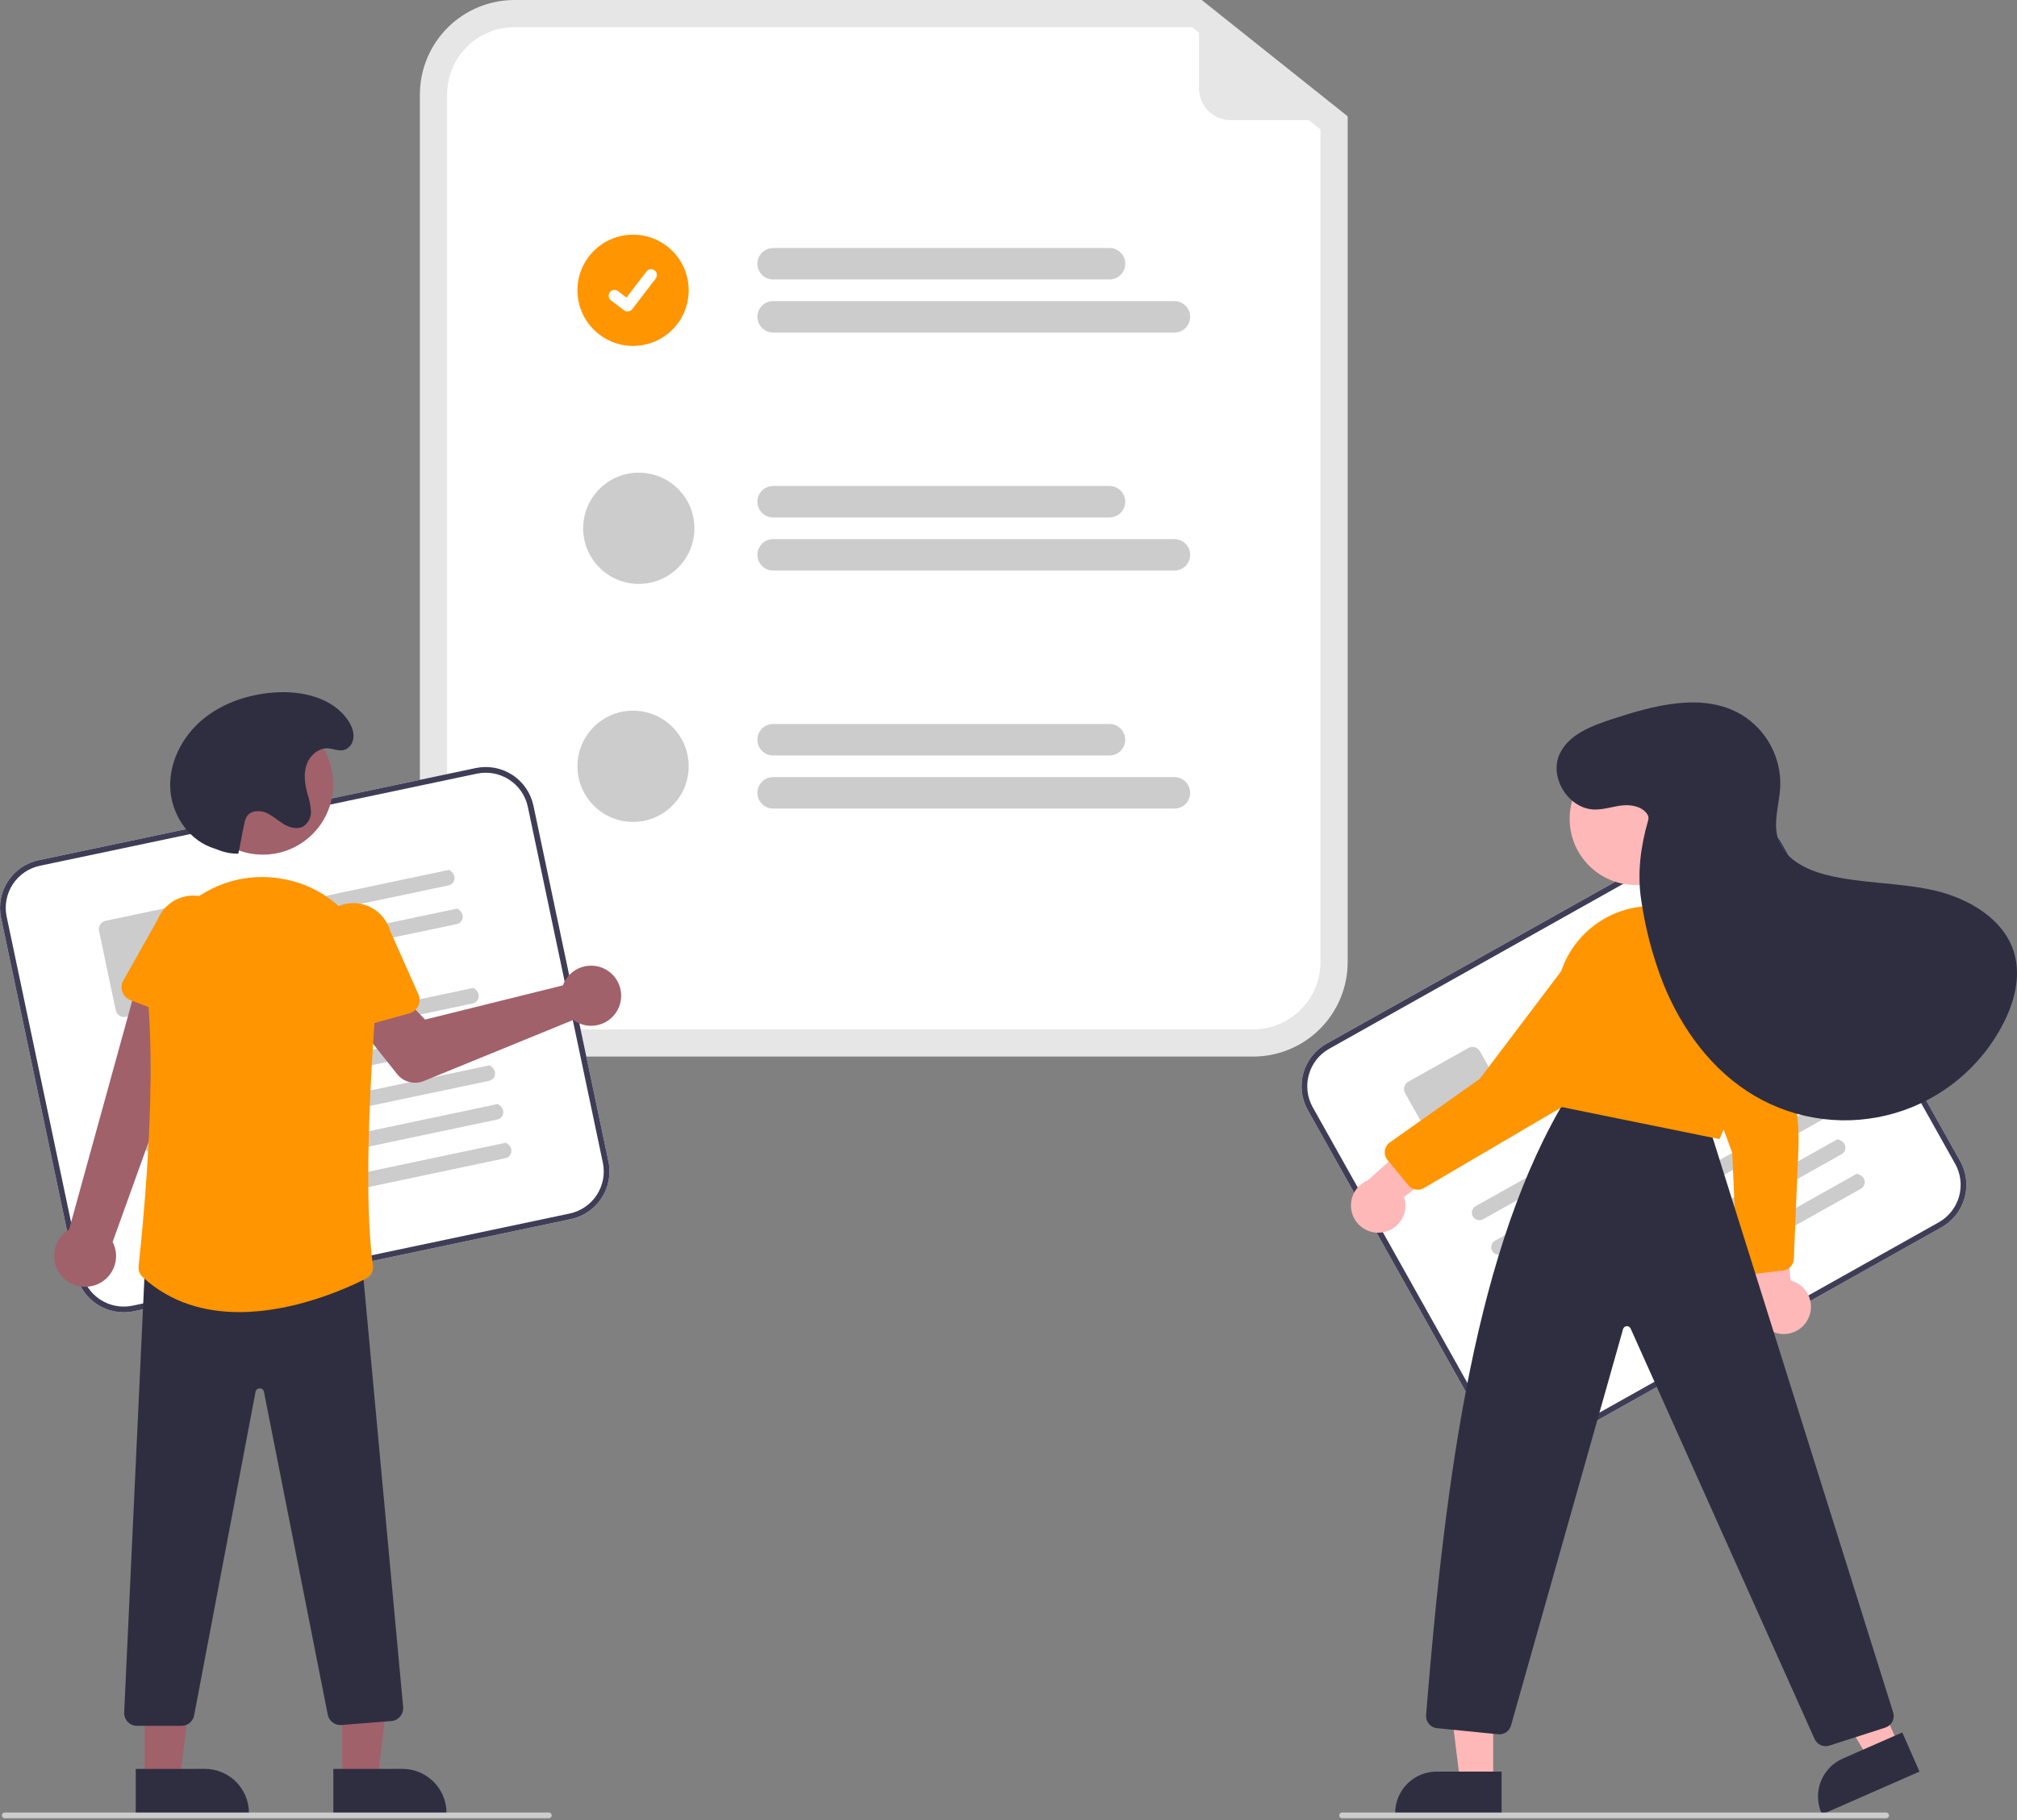 <svg width="400" height="361" viewBox="0 0 400 361" fill="none" xmlns="http://www.w3.org/2000/svg">
<rect x="0" y="0" width="400" height="361" fill="#808080" stroke="none"/>
<g clip-path="url(#clip0_2064_6066)">
<path d="M248.525 209.551H102.01C97.041 209.546 92.278 207.569 88.765 204.056C85.251 200.543 83.275 195.779 83.269 190.811V18.74C83.275 13.772 85.251 9.008 88.765 5.495C92.278 1.982 97.041 0.006 102.01 0H238.319L267.266 23.073V190.811C267.26 195.779 265.284 200.543 261.771 204.056C258.257 207.569 253.494 209.546 248.525 209.551Z" fill="#E6E6E6"/>
<path d="M102.009 5.395C98.471 5.399 95.079 6.806 92.577 9.308C90.075 11.81 88.668 15.202 88.664 18.74V190.811C88.668 194.349 90.075 197.741 92.577 200.243C95.079 202.745 98.471 204.152 102.009 204.156H248.525C252.063 204.152 255.455 202.745 257.957 200.243C260.459 197.741 261.866 194.349 261.87 190.811V25.671L236.431 5.395H102.009Z" fill="white"/>
<path d="M220.03 55.428H153.324C152.914 55.428 152.508 55.347 152.13 55.191C151.751 55.034 151.407 54.804 151.117 54.514C150.827 54.224 150.598 53.88 150.441 53.502C150.284 53.123 150.203 52.717 150.203 52.307C150.203 51.898 150.284 51.492 150.441 51.113C150.598 50.734 150.827 50.39 151.117 50.101C151.407 49.811 151.751 49.581 152.13 49.424C152.508 49.267 152.914 49.187 153.324 49.187H220.03C220.44 49.187 220.846 49.267 221.225 49.424C221.603 49.581 221.947 49.811 222.237 50.101C222.527 50.39 222.757 50.734 222.914 51.113C223.07 51.492 223.151 51.898 223.151 52.307C223.151 52.717 223.07 53.123 222.914 53.502C222.757 53.88 222.527 54.224 222.237 54.514C221.947 54.804 221.603 55.034 221.225 55.191C220.846 55.347 220.44 55.428 220.03 55.428Z" fill="#CCCCCC"/>
<path d="M232.904 65.961H153.324C152.496 65.961 151.702 65.632 151.117 65.047C150.532 64.462 150.203 63.668 150.203 62.84C150.203 62.013 150.532 61.219 151.117 60.634C151.702 60.048 152.496 59.72 153.324 59.72H232.904C233.731 59.72 234.525 60.048 235.11 60.634C235.696 61.219 236.024 62.013 236.024 62.84C236.024 63.668 235.696 64.462 235.11 65.047C234.525 65.632 233.731 65.961 232.904 65.961Z" fill="#CCCCCC"/>
<path d="M220.03 102.63H153.324C152.496 102.63 151.702 102.301 151.117 101.716C150.532 101.131 150.203 100.337 150.203 99.509C150.203 98.682 150.532 97.888 151.117 97.303C151.702 96.718 152.496 96.389 153.324 96.389H220.03C220.858 96.389 221.652 96.718 222.237 97.303C222.822 97.888 223.151 98.682 223.151 99.509C223.151 100.337 222.822 101.131 222.237 101.716C221.652 102.301 220.858 102.63 220.03 102.63Z" fill="#CCCCCC"/>
<path d="M232.904 113.162H153.324C152.496 113.162 151.702 112.834 151.117 112.248C150.532 111.663 150.203 110.869 150.203 110.042C150.203 109.214 150.532 108.42 151.117 107.835C151.702 107.25 152.496 106.921 153.324 106.921H232.904C233.731 106.921 234.525 107.25 235.11 107.835C235.696 108.42 236.024 109.214 236.024 110.042C236.024 110.869 235.696 111.663 235.11 112.248C234.525 112.834 233.731 113.162 232.904 113.162Z" fill="#CCCCCC"/>
<path d="M220.03 149.831H153.324C152.496 149.831 151.702 149.503 151.117 148.917C150.532 148.332 150.203 147.538 150.203 146.711C150.203 145.883 150.532 145.089 151.117 144.504C151.702 143.919 152.496 143.59 153.324 143.59H220.03C220.858 143.59 221.652 143.919 222.237 144.504C222.822 145.089 223.151 145.883 223.151 146.711C223.151 147.538 222.822 148.332 222.237 148.917C221.652 149.503 220.858 149.831 220.03 149.831Z" fill="#CCCCCC"/>
<path d="M232.904 160.365H153.324C152.496 160.365 151.702 160.036 151.117 159.451C150.532 158.865 150.203 158.072 150.203 157.244C150.203 156.416 150.532 155.622 151.117 155.037C151.702 154.452 152.496 154.123 153.324 154.123H232.904C233.731 154.123 234.525 154.452 235.11 155.037C235.696 155.622 236.024 156.416 236.024 157.244C236.024 158.072 235.696 158.865 235.11 159.451C234.525 160.036 233.731 160.365 232.904 160.365Z" fill="#CCCCCC"/>
<path d="M125.546 68.604C131.638 68.604 136.576 63.666 136.576 57.574C136.576 51.482 131.638 46.544 125.546 46.544C119.454 46.544 114.516 51.482 114.516 57.574C114.516 63.666 119.454 68.604 125.546 68.604Z" fill="#FF9500"/>
<path d="M124.45 61.782C124.202 61.782 123.96 61.702 123.762 61.553L123.75 61.544L121.157 59.561C120.915 59.375 120.757 59.1 120.717 58.797C120.677 58.495 120.759 58.188 120.945 57.946C121.131 57.704 121.405 57.545 121.708 57.505C122.01 57.465 122.317 57.547 122.559 57.732L124.238 59.02L128.206 53.843C128.298 53.724 128.413 53.623 128.543 53.547C128.674 53.471 128.819 53.422 128.969 53.403C129.119 53.383 129.271 53.393 129.417 53.432C129.563 53.471 129.7 53.538 129.82 53.63L129.821 53.63L129.796 53.665L129.821 53.63C130.063 53.817 130.222 54.091 130.262 54.394C130.302 54.697 130.22 55.003 130.034 55.245L125.367 61.331C125.259 61.471 125.121 61.585 124.962 61.663C124.803 61.74 124.628 61.781 124.451 61.78L124.45 61.782Z" fill="white"/>
<path d="M126.683 115.806C132.774 115.806 137.713 110.867 137.713 104.775C137.713 98.683 132.774 93.745 126.683 93.745C120.591 93.745 115.652 98.683 115.652 104.775C115.652 110.867 120.591 115.806 126.683 115.806Z" fill="#CCCCCC"/>
<path d="M125.546 163.008C131.638 163.008 136.576 158.069 136.576 151.977C136.576 145.886 131.638 140.947 125.546 140.947C119.454 140.947 114.516 145.886 114.516 151.977C114.516 158.069 119.454 163.008 125.546 163.008Z" fill="#CCCCCC"/>
<path d="M266.702 23.815H244.027C242.371 23.815 240.784 23.157 239.613 21.987C238.443 20.816 237.785 19.229 237.785 17.573V0.826C237.785 0.752 237.806 0.68 237.845 0.618C237.884 0.556 237.939 0.506 238.005 0.474C238.071 0.443 238.145 0.43 238.218 0.438C238.291 0.446 238.36 0.474 238.417 0.52L266.944 23.119C267.008 23.169 267.054 23.238 267.077 23.316C267.099 23.394 267.097 23.477 267.07 23.553C267.044 23.63 266.994 23.696 266.928 23.743C266.862 23.79 266.783 23.815 266.702 23.815Z" fill="#E6E6E6"/>
<path d="M113.208 241.791L26.522 260.063C24.017 260.588 21.406 260.098 19.262 258.7C17.118 257.303 15.615 255.112 15.085 252.608L0.21 182.036C-0.316 179.531 0.174 176.92 1.572 174.776C2.97 172.632 5.161 171.129 7.665 170.599L94.351 152.327C96.856 151.802 99.467 152.292 101.611 153.689C103.756 155.087 105.258 157.278 105.789 159.782L120.664 230.353C121.189 232.859 120.699 235.47 119.301 237.614C117.904 239.758 115.712 241.26 113.208 241.791Z" fill="white"/>
<path d="M113.208 241.791L26.522 260.063C24.017 260.588 21.406 260.098 19.262 258.7C17.118 257.303 15.615 255.112 15.085 252.608L0.21 182.036C-0.316 179.531 0.174 176.92 1.572 174.776C2.97 172.632 5.161 171.129 7.665 170.599L94.351 152.327C96.856 151.802 99.467 152.292 101.611 153.689C103.756 155.087 105.258 157.278 105.789 159.782L120.664 230.353C121.189 232.859 120.699 235.47 119.301 237.614C117.904 239.758 115.712 241.26 113.208 241.791ZM7.899 171.71C5.69 172.178 3.756 173.504 2.523 175.396C1.29 177.288 0.858 179.592 1.321 181.802L16.196 252.373C16.664 254.583 17.99 256.516 19.882 257.749C21.774 258.983 24.078 259.415 26.288 258.952L112.974 240.68C115.184 240.211 117.117 238.886 118.35 236.994C119.583 235.102 120.016 232.798 119.552 230.588L104.677 160.016C104.209 157.807 102.883 155.874 100.991 154.64C99.1 153.407 96.796 152.975 94.585 153.438L7.899 171.71Z" fill="#3F3D56"/>
<path d="M88.962 175.597L45.213 184.818C44.83 184.907 44.428 184.847 44.087 184.651C43.747 184.455 43.494 184.136 43.379 183.76C43.326 183.564 43.315 183.36 43.344 183.159C43.373 182.958 43.443 182.765 43.549 182.592C43.655 182.419 43.796 182.27 43.962 182.153C44.127 182.036 44.315 181.954 44.514 181.912L89.048 172.525C90.787 173.505 90.237 175.328 88.962 175.597L88.962 175.597Z" fill="#CCCCCC"/>
<path d="M90.583 183.271L46.834 192.492C46.451 192.581 46.049 192.521 45.708 192.325C45.368 192.128 45.115 191.81 45 191.434C44.947 191.238 44.936 191.033 44.965 190.833C44.994 190.632 45.064 190.439 45.17 190.266C45.276 190.093 45.417 189.944 45.583 189.827C45.748 189.71 45.936 189.628 46.135 189.586L90.669 180.199C92.408 181.179 91.858 183.002 90.583 183.271L90.583 183.271Z" fill="#CCCCCC"/>
<path d="M38.297 198.855L24.945 201.669C24.509 201.761 24.055 201.675 23.682 201.432C23.308 201.189 23.047 200.807 22.955 200.372L19.634 184.615C19.542 184.179 19.627 183.725 19.871 183.352C20.114 182.978 20.495 182.717 20.931 182.624L34.283 179.81C34.719 179.719 35.173 179.804 35.547 180.047C35.92 180.291 36.181 180.672 36.274 181.108L39.595 196.864C39.687 197.3 39.601 197.755 39.358 198.128C39.115 198.501 38.733 198.763 38.297 198.855V198.855Z" fill="#CCCCCC"/>
<path d="M93.767 199.01L26.998 213.084C26.615 213.173 26.213 213.113 25.872 212.916C25.532 212.72 25.279 212.402 25.164 212.026C25.112 211.83 25.1 211.625 25.129 211.424C25.158 211.223 25.228 211.031 25.334 210.858C25.44 210.685 25.581 210.535 25.747 210.418C25.913 210.302 26.101 210.22 26.299 210.178L93.854 195.938C95.593 196.918 95.043 198.741 93.767 199.01Z" fill="#CCCCCC"/>
<path d="M95.385 206.686L28.615 220.76C28.232 220.848 27.83 220.789 27.49 220.592C27.149 220.396 26.896 220.078 26.781 219.702C26.729 219.506 26.717 219.301 26.746 219.1C26.775 218.899 26.845 218.706 26.951 218.534C27.058 218.361 27.198 218.211 27.364 218.094C27.53 217.977 27.718 217.895 27.916 217.854L95.471 203.614C97.21 204.594 96.66 206.417 95.385 206.686Z" fill="#CCCCCC"/>
<path d="M97.002 214.357L30.232 228.431C29.849 228.519 29.447 228.46 29.107 228.263C28.766 228.067 28.513 227.748 28.398 227.372C28.346 227.176 28.334 226.972 28.363 226.771C28.392 226.57 28.462 226.377 28.569 226.204C28.675 226.032 28.815 225.882 28.981 225.765C29.147 225.648 29.335 225.566 29.533 225.525L97.088 211.285C98.827 212.265 98.278 214.088 97.002 214.357Z" fill="#CCCCCC"/>
<path d="M98.619 222.032L31.849 236.106C31.467 236.195 31.064 236.135 30.724 235.939C30.384 235.743 30.13 235.424 30.016 235.048C29.963 234.852 29.951 234.648 29.98 234.447C30.01 234.246 30.08 234.053 30.186 233.88C30.292 233.707 30.432 233.558 30.598 233.441C30.764 233.324 30.952 233.242 31.151 233.2L98.705 218.961C100.444 219.941 99.895 221.764 98.619 222.032Z" fill="#CCCCCC"/>
<path d="M100.236 229.704L33.467 243.778C33.084 243.867 32.681 243.807 32.341 243.611C32.001 243.414 31.747 243.096 31.633 242.72C31.58 242.524 31.568 242.319 31.598 242.119C31.627 241.918 31.697 241.725 31.803 241.552C31.909 241.379 32.05 241.23 32.215 241.113C32.381 240.996 32.569 240.914 32.768 240.872L100.323 226.633C102.061 227.613 101.512 229.435 100.236 229.704Z" fill="#CCCCCC"/>
<path d="M112.023 194.57C111.872 194.846 111.742 195.132 111.635 195.428L84.301 202.211L79.546 197.292L71.184 203.498L78.755 213.025C79.367 213.794 80.212 214.345 81.163 214.593C82.114 214.842 83.12 214.775 84.031 214.404L113.691 202.283C114.666 203.001 115.836 203.405 117.046 203.441C118.256 203.477 119.449 203.145 120.465 202.487C121.481 201.829 122.273 200.877 122.735 199.758C123.197 198.639 123.307 197.406 123.051 196.223C122.796 195.04 122.186 193.962 121.303 193.134C120.42 192.306 119.305 191.767 118.108 191.587C116.911 191.408 115.688 191.597 114.601 192.13C113.514 192.663 112.615 193.514 112.023 194.57L112.023 194.57Z" fill="#A0616A"/>
<path d="M18.72 254.933C19.572 254.67 20.356 254.223 21.017 253.624C21.678 253.025 22.199 252.289 22.544 251.466C22.89 250.644 23.051 249.756 23.016 248.865C22.981 247.974 22.751 247.101 22.342 246.308L41.153 194.024L28.089 191.709L13.707 243.83C12.42 244.605 11.463 245.825 11.016 247.259C10.569 248.692 10.664 250.24 11.282 251.608C11.9 252.977 12.998 254.071 14.369 254.684C15.74 255.297 17.288 255.385 18.72 254.933Z" fill="#A0616A"/>
<path d="M38.763 203.306L25.865 198.355C25.498 198.214 25.165 197.996 24.89 197.715C24.615 197.434 24.404 197.098 24.271 196.728C24.138 196.358 24.086 195.964 24.119 195.572C24.152 195.18 24.269 194.8 24.462 194.458L31.229 182.461C31.96 180.587 33.404 179.081 35.245 178.271C37.086 177.46 39.172 177.413 41.048 178.139C42.923 178.865 44.434 180.306 45.25 182.144C46.065 183.982 46.118 186.069 45.397 187.946L42.413 201.347C42.327 201.731 42.16 202.092 41.922 202.405C41.685 202.718 41.383 202.976 41.036 203.162C40.69 203.348 40.307 203.457 39.915 203.482C39.523 203.506 39.13 203.446 38.763 203.306V203.306Z" fill="#FF9500"/>
<path d="M67.876 353.094L74.838 353.094L78.15 326.239L67.875 326.24L67.876 353.094Z" fill="#A0616A"/>
<path d="M66.102 350.822L79.813 350.821H79.813C80.961 350.821 82.097 351.047 83.157 351.486C84.217 351.925 85.18 352.569 85.992 353.38C86.803 354.192 87.447 355.155 87.886 356.215C88.325 357.275 88.551 358.412 88.551 359.559V359.843L66.102 359.844L66.102 350.822Z" fill="#2F2E41"/>
<path d="M28.692 353.094L35.655 353.094L38.967 326.239L28.691 326.24L28.692 353.094Z" fill="#A0616A"/>
<path d="M26.918 350.822L40.629 350.821H40.63C41.777 350.821 42.913 351.047 43.973 351.486C45.033 351.925 45.997 352.569 46.808 353.38C47.62 354.192 48.263 355.155 48.702 356.215C49.141 357.275 49.367 358.412 49.367 359.559V359.843L26.918 359.844L26.918 350.822Z" fill="#2F2E41"/>
<path d="M35.991 342.286H27.18C26.835 342.286 26.492 342.215 26.175 342.079C25.857 341.943 25.57 341.744 25.331 341.494C25.093 341.243 24.907 340.947 24.786 340.623C24.665 340.299 24.611 339.954 24.628 339.609L28.813 249.694L29.077 249.686L71.622 248.577L79.948 338.544C79.98 338.881 79.945 339.221 79.844 339.545C79.743 339.868 79.579 340.169 79.362 340.428C79.144 340.688 78.876 340.901 78.575 341.057C78.274 341.212 77.945 341.306 77.608 341.333L67.712 342.124C67.09 342.174 66.472 341.994 65.973 341.62C65.474 341.245 65.13 340.701 65.004 340.09L52.346 276.045C52.311 275.851 52.208 275.675 52.055 275.55C51.902 275.425 51.709 275.359 51.512 275.364H51.508C51.31 275.36 51.117 275.427 50.964 275.553C50.811 275.68 50.709 275.857 50.675 276.052L38.498 340.224C38.383 340.804 38.07 341.327 37.613 341.703C37.156 342.079 36.583 342.285 35.991 342.286Z" fill="#2F2E41"/>
<path d="M52.132 169.501C59.835 169.501 66.079 163.257 66.079 155.553C66.079 147.85 59.835 141.605 52.132 141.605C44.428 141.605 38.184 147.85 38.184 155.553C38.184 163.257 44.428 169.501 52.132 169.501Z" fill="#A0616A"/>
<path d="M47.454 260.231C40.806 260.231 33.978 258.484 28.317 253.317C28.016 253.044 27.784 252.704 27.639 252.324C27.494 251.944 27.44 251.535 27.483 251.131C28.089 245.687 31.028 217.58 29.373 198.804C29.05 195.297 29.546 191.762 30.823 188.48C32.1 185.198 34.122 182.257 36.73 179.89C39.292 177.529 42.368 175.795 45.715 174.826C49.063 173.857 52.589 173.679 56.017 174.306H56.017C56.191 174.337 56.364 174.369 56.538 174.403C67.705 176.564 75.464 186.898 74.586 198.442C73.305 215.286 72.156 238.069 73.959 250.954C74.034 251.481 73.942 252.018 73.696 252.49C73.45 252.962 73.063 253.346 72.588 253.587C68.485 255.66 58.206 260.231 47.454 260.231Z" fill="#FF9500"/>
<path d="M65.652 204.309C65.325 204.091 65.049 203.805 64.842 203.471C64.635 203.136 64.503 202.761 64.454 202.371L62.755 188.748C62.215 186.81 62.466 184.738 63.453 182.985C64.439 181.232 66.079 179.942 68.015 179.397C69.951 178.853 72.024 179.098 73.78 180.079C75.535 181.06 76.83 182.697 77.38 184.632L82.978 197.217C83.138 197.576 83.218 197.965 83.214 198.358C83.209 198.751 83.12 199.139 82.953 199.495C82.785 199.85 82.543 200.165 82.242 200.419C81.942 200.672 81.59 200.858 81.212 200.964L67.902 204.667C67.523 204.773 67.126 204.796 66.738 204.734C66.35 204.672 65.979 204.527 65.652 204.309Z" fill="#FF9500"/>
<path d="M47.262 169.304C45.942 169.328 44.63 169.091 43.402 168.605C42.862 168.397 42.301 168.226 41.762 168.018C36.999 166.178 33.862 161.105 33.749 156.001C33.637 150.896 36.281 145.942 40.206 142.677C44.131 139.412 49.215 137.735 54.307 137.348C59.791 136.93 65.966 138.321 69.03 142.888C69.846 144.103 70.416 145.578 69.933 147.046C69.788 147.489 69.529 147.886 69.183 148.198C67.814 149.415 66.45 148.5 65.055 148.419C63.138 148.308 61.415 149.86 60.796 151.678C60.177 153.496 60.45 155.498 60.95 157.353C61.33 158.469 61.57 159.628 61.664 160.803C61.704 161.392 61.594 161.982 61.342 162.517C61.09 163.051 60.707 163.513 60.227 163.858C59.029 164.582 57.455 164.163 56.256 163.44C55.057 162.716 54.021 161.711 52.726 161.179C51.431 160.647 49.691 160.765 48.938 161.945C48.698 162.374 48.536 162.842 48.459 163.328C47.783 166.406 47.938 166.225 47.262 169.304V169.304Z" fill="#2F2E41"/>
<path d="M108.846 360.61H0.947C0.796 360.61 0.652 360.551 0.545 360.444C0.439 360.338 0.379 360.193 0.379 360.042C0.379 359.892 0.439 359.747 0.545 359.641C0.652 359.534 0.796 359.475 0.947 359.475H108.846C108.996 359.475 109.141 359.534 109.247 359.641C109.354 359.747 109.414 359.892 109.414 360.042C109.414 360.193 109.354 360.338 109.247 360.444C109.141 360.551 108.996 360.61 108.846 360.61Z" fill="#CCCCCC"/>
<path d="M385.035 243.414L307.77 286.754C305.536 288.003 302.898 288.316 300.434 287.623C297.97 286.93 295.881 285.288 294.627 283.057L259.344 220.154C258.094 217.921 257.781 215.282 258.474 212.819C259.167 210.355 260.81 208.266 263.041 207.012L340.306 163.672C342.54 162.422 345.178 162.109 347.642 162.803C350.106 163.496 352.194 165.138 353.449 167.369L388.732 230.271C389.982 232.505 390.294 235.143 389.601 237.607C388.908 240.071 387.266 242.159 385.035 243.414Z" fill="white"/>
<path d="M385.035 243.414L307.77 286.754C305.536 288.003 302.898 288.316 300.434 287.623C297.97 286.93 295.881 285.288 294.627 283.057L259.344 220.154C258.094 217.921 257.781 215.282 258.474 212.819C259.167 210.355 260.81 208.266 263.041 207.012L340.306 163.672C342.54 162.422 345.178 162.109 347.642 162.803C350.106 163.496 352.194 165.138 353.449 167.369L388.732 230.271C389.982 232.505 390.294 235.143 389.601 237.607C388.908 240.071 387.266 242.159 385.035 243.414ZM263.596 208.002C261.628 209.109 260.179 210.952 259.567 213.126C258.956 215.3 259.231 217.628 260.334 219.599L295.617 282.501C296.724 284.469 298.567 285.918 300.741 286.53C302.915 287.141 305.243 286.866 307.214 285.763L384.48 242.423C386.448 241.316 387.897 239.473 388.508 237.299C389.12 235.125 388.844 232.797 387.742 230.827L352.459 167.924C351.351 165.956 349.509 164.507 347.335 163.895C345.161 163.284 342.833 163.56 340.862 164.662L263.596 208.002Z" fill="#3F3D56"/>
<path d="M342.121 187.488L303.126 209.361C302.788 209.56 302.386 209.623 302.002 209.538C301.619 209.452 301.282 209.224 301.06 208.899C300.952 208.728 300.879 208.536 300.847 208.336C300.815 208.135 300.824 207.931 300.874 207.734C300.923 207.537 301.013 207.353 301.136 207.191C301.259 207.03 301.414 206.896 301.591 206.797L341.286 184.531C343.238 184.947 343.258 186.85 342.121 187.488L342.121 187.488Z" fill="#CCCCCC"/>
<path d="M345.957 194.328L306.962 216.201C306.624 216.4 306.222 216.463 305.838 216.378C305.455 216.292 305.118 216.064 304.896 215.739C304.788 215.568 304.715 215.376 304.683 215.176C304.651 214.975 304.66 214.77 304.71 214.574C304.759 214.377 304.848 214.192 304.972 214.031C305.095 213.87 305.25 213.736 305.427 213.637L345.122 191.371C347.074 191.787 347.094 193.69 345.957 194.328L345.957 194.328Z" fill="#CCCCCC"/>
<path d="M300.718 224.824L288.817 231.499C288.428 231.717 287.969 231.771 287.54 231.651C287.111 231.53 286.748 231.244 286.529 230.856L278.652 216.812C278.434 216.423 278.38 215.964 278.5 215.535C278.621 215.106 278.907 214.743 279.295 214.524L291.196 207.849C291.585 207.631 292.044 207.577 292.473 207.698C292.902 207.818 293.265 208.104 293.484 208.492L301.361 222.536C301.579 222.925 301.633 223.384 301.513 223.813C301.392 224.242 301.106 224.606 300.718 224.824L300.718 224.824Z" fill="#CCCCCC"/>
<path d="M353.699 208.396L294.185 241.779C293.846 241.978 293.444 242.041 293.061 241.955C292.677 241.87 292.341 241.642 292.119 241.317C292.01 241.146 291.938 240.954 291.906 240.754C291.873 240.553 291.882 240.348 291.932 240.152C291.982 239.955 292.071 239.77 292.194 239.609C292.318 239.448 292.473 239.314 292.65 239.214L352.863 205.439C354.815 205.855 354.836 207.759 353.699 208.396Z" fill="#CCCCCC"/>
<path d="M357.538 215.238L298.025 248.621C297.686 248.82 297.284 248.883 296.901 248.797C296.517 248.711 296.181 248.483 295.959 248.159C295.85 247.987 295.777 247.796 295.745 247.595C295.713 247.395 295.722 247.19 295.772 246.993C295.822 246.797 295.911 246.612 296.034 246.451C296.158 246.29 296.313 246.155 296.49 246.056L356.703 212.281C358.655 212.697 358.675 214.6 357.538 215.238V215.238Z" fill="#CCCCCC"/>
<path d="M361.37 222.076L301.857 255.458C301.518 255.658 301.116 255.721 300.733 255.635C300.349 255.549 300.013 255.321 299.791 254.997C299.682 254.825 299.609 254.634 299.577 254.433C299.545 254.233 299.554 254.028 299.604 253.831C299.654 253.634 299.743 253.45 299.866 253.289C299.99 253.128 300.145 252.993 300.322 252.894L360.535 219.119C362.487 219.535 362.507 221.438 361.37 222.076Z" fill="#CCCCCC"/>
<path d="M365.21 228.917L305.697 262.299C305.358 262.498 304.956 262.562 304.573 262.476C304.189 262.39 303.852 262.162 303.631 261.838C303.522 261.666 303.449 261.474 303.417 261.274C303.385 261.074 303.394 260.869 303.444 260.672C303.494 260.475 303.583 260.291 303.706 260.13C303.83 259.969 303.984 259.834 304.161 259.735L364.375 225.96C366.327 226.376 366.347 228.279 365.21 228.917H365.21Z" fill="#CCCCCC"/>
<path d="M369.046 235.755L309.533 269.137C309.194 269.336 308.792 269.399 308.409 269.314C308.025 269.228 307.688 269 307.467 268.675C307.358 268.504 307.285 268.312 307.253 268.112C307.221 267.912 307.23 267.707 307.28 267.51C307.33 267.313 307.419 267.129 307.542 266.967C307.666 266.806 307.82 266.672 307.997 266.573L368.211 232.798C370.163 233.213 370.183 235.117 369.046 235.755V235.755Z" fill="#CCCCCC"/>
<path d="M358.664 261.381C358.988 260.666 359.151 259.888 359.143 259.104C359.134 258.319 358.953 257.545 358.613 256.838C358.273 256.131 357.782 255.506 357.175 255.009C356.567 254.512 355.858 254.154 355.098 253.961L353.479 234.951L345.695 241.092L348.426 258.202C348.185 259.502 348.43 260.844 349.113 261.975C349.797 263.106 350.871 263.947 352.133 264.339C353.395 264.731 354.757 264.646 355.961 264.101C357.164 263.555 358.126 262.588 358.664 261.381Z" fill="#FFB8B8"/>
<path d="M353.624 251.97L347.16 252.741C346.832 252.78 346.499 252.751 346.182 252.655C345.865 252.56 345.572 252.4 345.32 252.186C345.068 251.972 344.863 251.708 344.717 251.41C344.572 251.113 344.49 250.789 344.475 250.459L343.533 228.651L331.279 195.176C330.788 194.137 330.564 192.992 330.628 191.845C330.691 190.698 331.04 189.585 331.643 188.607C331.944 188.134 332.287 187.691 332.67 187.282C333.424 186.47 334.364 185.852 335.408 185.481C336.452 185.111 337.571 184.998 338.668 185.152C339.799 185.303 340.877 185.721 341.814 186.372C342.75 187.022 343.518 187.887 344.054 188.894L352.045 205.64C355.387 212.644 356.965 220.359 356.642 228.113L355.74 249.686C355.717 250.25 355.495 250.788 355.114 251.205C354.732 251.622 354.216 251.892 353.656 251.966L353.624 251.97Z" fill="#FF9500"/>
<path d="M376.582 346.222L370.589 348.853L357.59 326.987L366.435 323.104L376.582 346.222Z" fill="#FFB8B8"/>
<path d="M380.661 351.36L361.335 359.843L361.228 359.599C360.794 358.611 360.56 357.547 360.537 356.469C360.514 355.39 360.704 354.318 361.096 353.313C361.488 352.308 362.074 351.39 362.821 350.611C363.567 349.832 364.46 349.208 365.448 348.775L365.448 348.775L377.252 343.594L380.661 351.36Z" fill="#2F2E41"/>
<path d="M296.12 353.499H289.575L286.461 328.252L296.121 328.253L296.12 353.499Z" fill="#FFB8B8"/>
<path d="M297.789 359.844L276.684 359.843V359.576C276.684 358.497 276.896 357.429 277.309 356.432C277.722 355.436 278.327 354.53 279.09 353.767C279.852 353.004 280.758 352.399 281.755 351.987C282.751 351.574 283.82 351.361 284.898 351.361H284.899L297.789 351.362L297.789 359.844Z" fill="#2F2E41"/>
<path d="M359.846 344.867L323.384 263.498C323.318 263.346 323.206 263.217 323.065 263.131C322.923 263.045 322.757 263.005 322.592 263.017C322.426 263.028 322.268 263.091 322.14 263.197C322.011 263.302 321.919 263.445 321.875 263.605L299.659 342.198C299.513 342.748 299.174 343.228 298.706 343.55C298.237 343.873 297.668 344.018 297.102 343.958L284.969 342.745C284.343 342.679 283.768 342.373 283.366 341.89C282.963 341.408 282.764 340.787 282.812 340.16C286.671 292.16 292.754 246.857 310.98 217.201L311.077 217.043L338.644 222.449L375.448 339.646C375.63 340.25 375.568 340.901 375.276 341.459C374.984 342.018 374.485 342.44 373.886 342.636L362.787 346.203C362.219 346.388 361.602 346.353 361.057 346.106C360.513 345.859 360.081 345.417 359.846 344.867Z" fill="#2F2E41"/>
<path d="M324.398 175.52C331.64 175.52 337.511 169.649 337.511 162.407C337.511 155.165 331.64 149.294 324.398 149.294C317.156 149.294 311.285 155.165 311.285 162.407C311.285 169.649 317.156 175.52 324.398 175.52Z" fill="#FFB8B8"/>
<path d="M309.283 219.472L309.115 219.437L309.076 219.271C307.309 211.812 307.267 203.671 308.951 195.076C309.805 190.683 312.182 186.733 315.662 183.92C319.143 181.107 323.505 179.613 327.979 179.701C332.834 179.799 337.468 181.749 340.933 185.152C344.397 188.554 346.43 193.152 346.617 198.004C347.179 212.788 341.137 225.604 341.076 225.732L340.986 225.92L309.283 219.472Z" fill="#FF9500"/>
<path d="M274.132 244.418C274.908 244.303 275.65 244.019 276.305 243.587C276.96 243.155 277.512 242.584 277.923 241.915C278.333 241.246 278.592 240.495 278.681 239.715C278.77 238.935 278.687 238.145 278.437 237.401L293.541 225.745L284.163 222.527L271.258 234.09C270.036 234.591 269.04 235.524 268.459 236.711C267.879 237.898 267.753 239.257 268.108 240.53C268.462 241.803 269.271 242.902 270.381 243.619C271.491 244.335 272.826 244.619 274.132 244.418V244.418Z" fill="#FFB8B8"/>
<path d="M282.381 235.627C281.889 235.918 281.31 236.023 280.747 235.924C280.185 235.824 279.676 235.527 279.314 235.086L275.164 230.069C274.954 229.814 274.798 229.519 274.706 229.201C274.615 228.883 274.591 228.55 274.634 228.222C274.678 227.894 274.789 227.578 274.96 227.295C275.131 227.012 275.359 226.768 275.629 226.577L293.451 213.973L314.954 185.542C315.561 184.566 316.403 183.758 317.401 183.19C318.4 182.622 319.525 182.313 320.674 182.29C321.234 182.287 321.792 182.335 322.343 182.436C323.434 182.63 324.463 183.085 325.34 183.762C326.217 184.439 326.918 185.318 327.382 186.325C327.868 187.357 328.101 188.489 328.061 189.629C328.021 190.769 327.71 191.883 327.153 192.878L311.231 218.664L311.196 218.721L282.381 235.627Z" fill="#FF9500"/>
<path d="M326.746 161.593C325.779 160.004 323.647 159.555 321.795 159.736C319.943 159.917 318.143 160.568 316.282 160.554C311.116 160.514 307.128 154.217 309.3 149.53C311.082 145.686 315.53 143.998 319.555 142.673C327.992 139.895 337.685 137.226 345.341 141.73C347.781 143.208 349.783 145.31 351.138 147.82C352.494 150.33 353.155 153.156 353.053 156.007C352.881 159.552 351.524 163.192 352.672 166.55C353.996 170.424 358.196 172.503 362.164 173.508C369.121 175.271 376.457 174.987 383.457 176.568C390.457 178.148 397.631 182.346 399.518 189.27C400.757 193.818 399.464 198.714 397.322 202.913C395.137 207.198 392.1 210.991 388.398 214.06C384.695 217.13 380.405 219.412 375.79 220.765C371.175 222.119 366.332 222.516 361.558 221.933C356.784 221.349 352.18 219.798 348.027 217.373C339.564 212.431 333.454 204.079 329.811 194.981C327.745 189.674 326.291 184.148 325.477 178.512C324.661 173.236 325.353 167.904 326.831 162.774C326.901 162.582 326.929 162.378 326.915 162.175C326.9 161.971 326.842 161.773 326.746 161.593Z" fill="#2F2E41"/>
<path d="M374.049 360.61H266.15C265.999 360.61 265.855 360.551 265.748 360.444C265.642 360.338 265.582 360.193 265.582 360.042C265.582 359.892 265.642 359.747 265.748 359.641C265.855 359.534 265.999 359.475 266.15 359.475H374.049C374.2 359.475 374.344 359.534 374.451 359.641C374.557 359.747 374.617 359.892 374.617 360.042C374.617 360.193 374.557 360.338 374.451 360.444C374.344 360.551 374.2 360.61 374.049 360.61Z" fill="#CCCCCC"/>
</g>
<defs>
<clipPath id="clip0_2064_6066">
<rect width="400" height="360.61" fill="white"/>
</clipPath>
</defs>
</svg>
